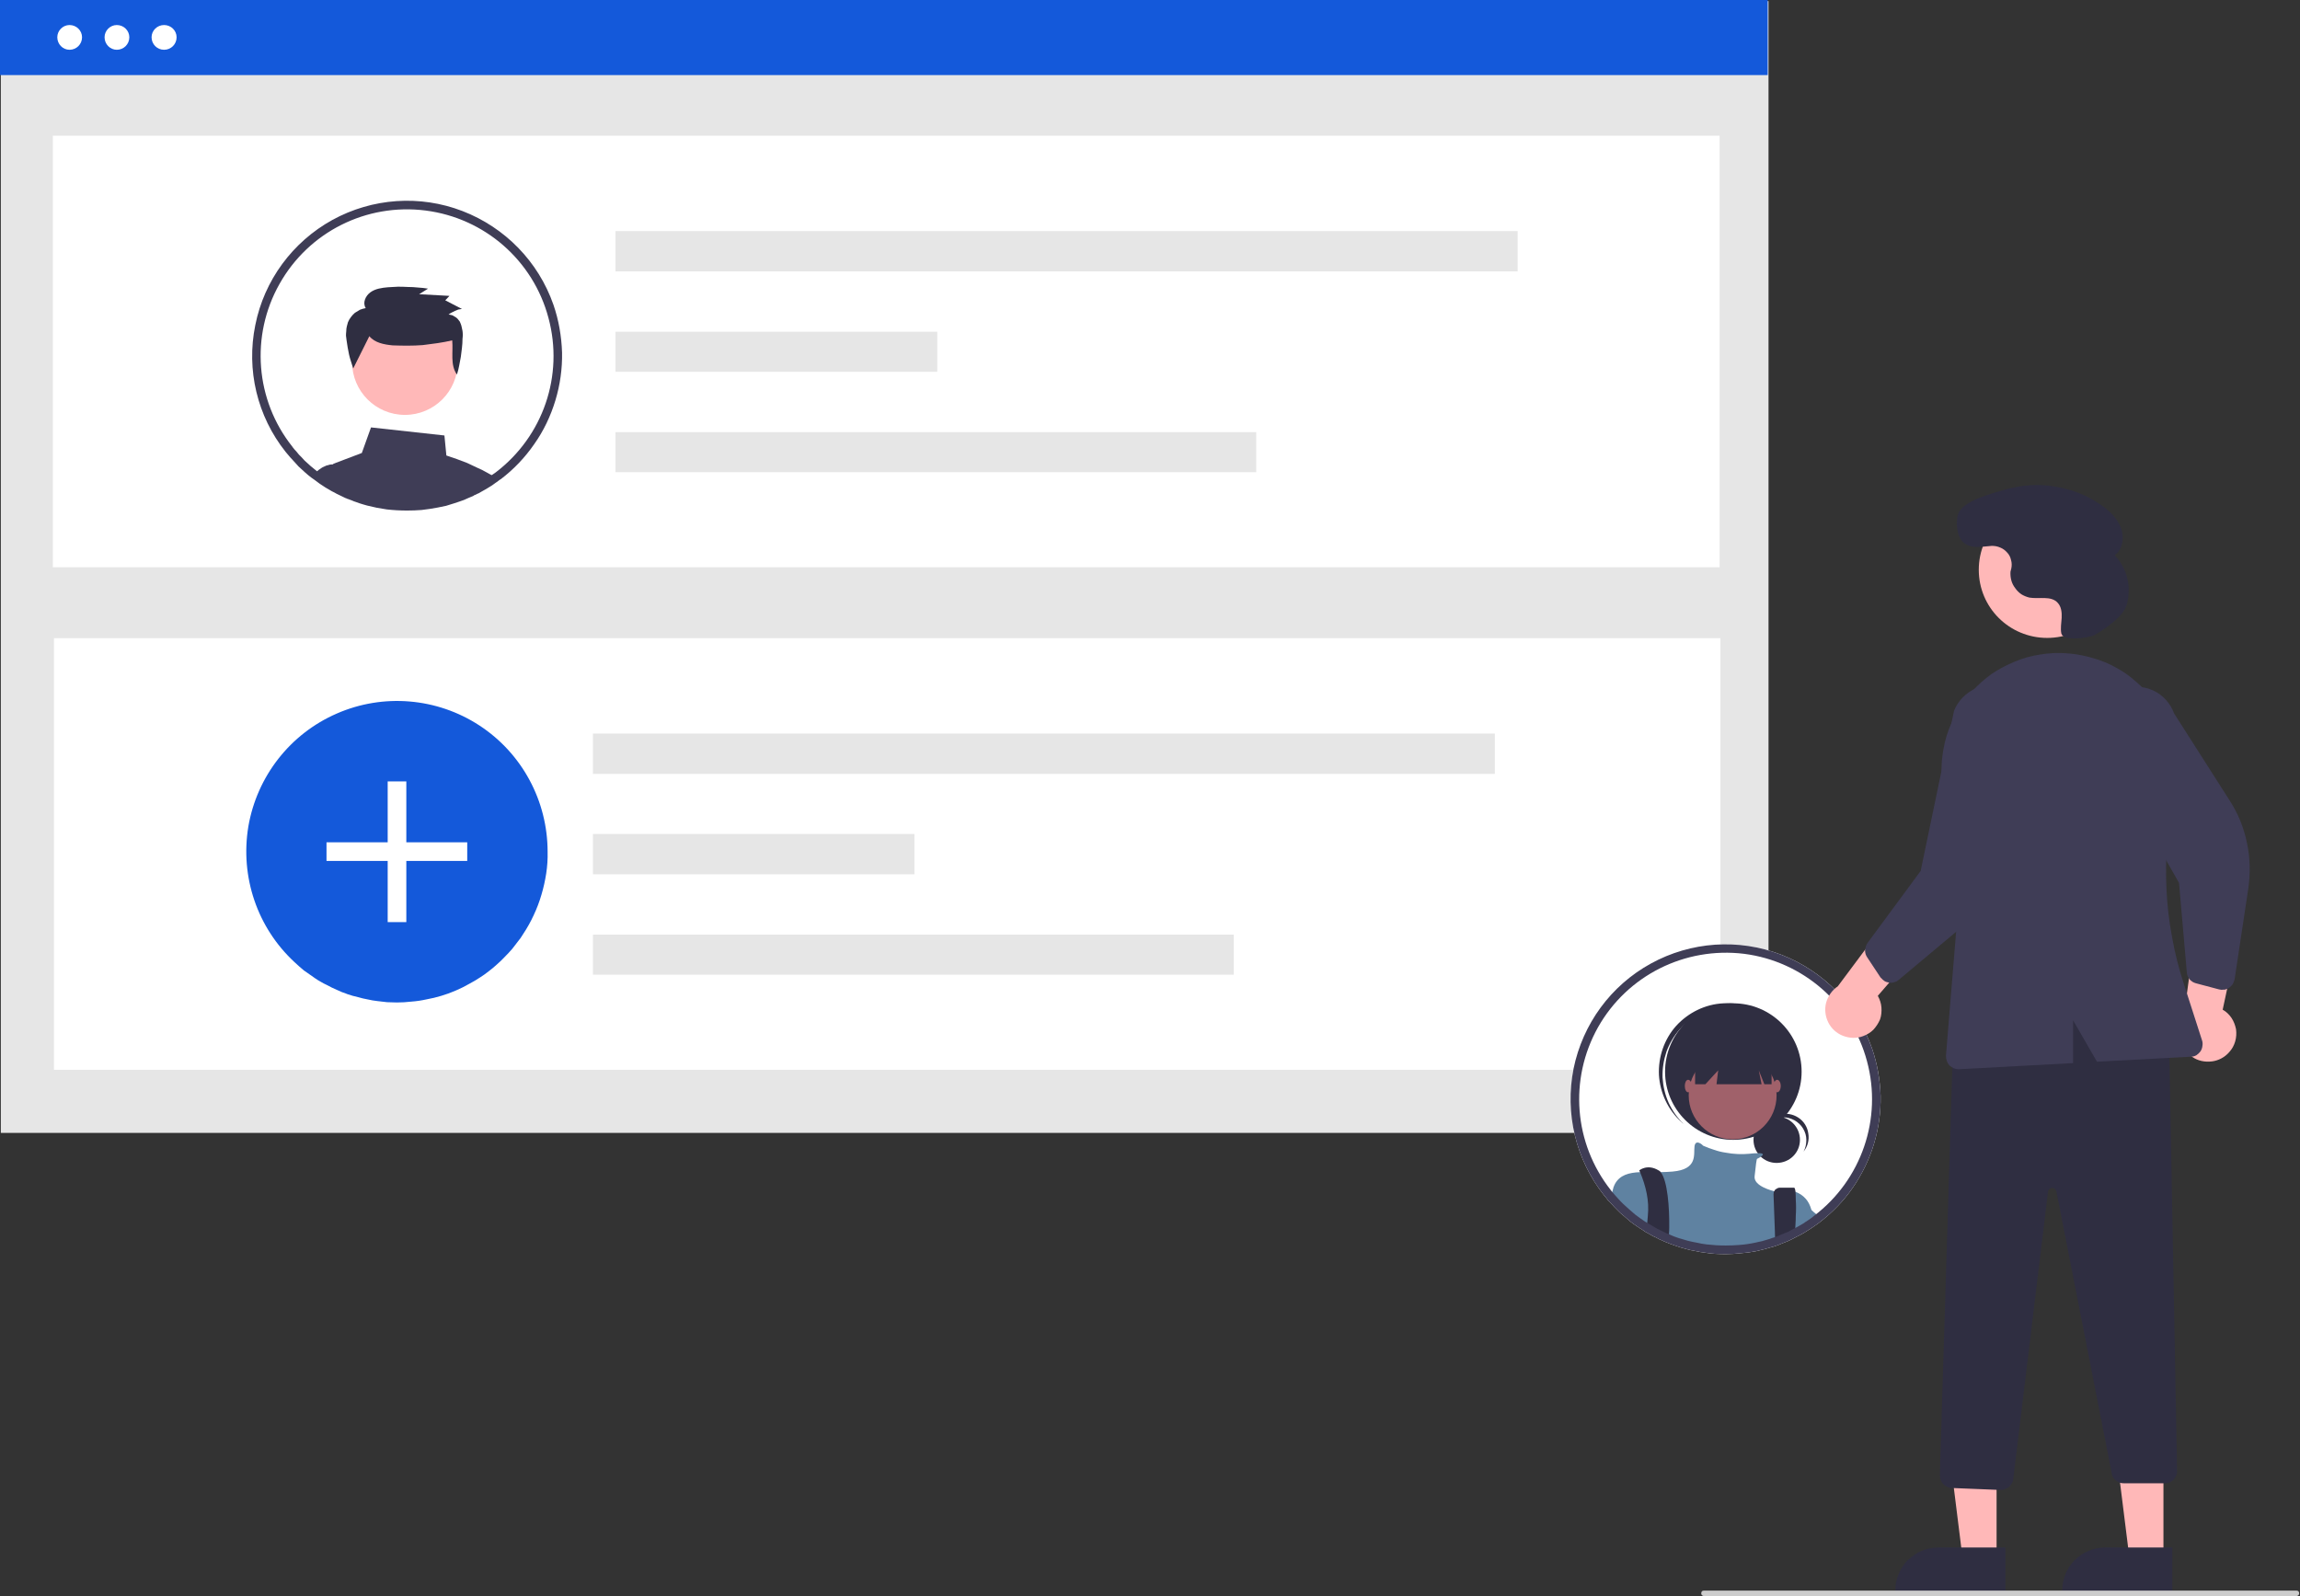<svg xmlns="http://www.w3.org/2000/svg" viewBox="0 0 827 574" width="827" height="574"><rect x="0" y="0" width="827" height="574" fill="#333333" stroke="none"/><title>undraw_selecting_team_re_ndkb</title><style>		.s0 { fill: #ffffff } 		.s1 { fill: #e6e6e6 } 		.s2 { fill: #1459da } 		.s3 { fill: #3f3d56 } 		.s4 { fill: #ffb8b8 } 		.s5 { fill: #2f2e41 } 		.s6 { fill: #a0616a } 		.s7 { fill: #5f82a1 } 		.s8 { fill: #cccccc } 	</style><path id="b8f08c5c-b476-40dd-b664-770adaae3509" fill-rule="evenodd" class="s0" d="m93.1 60.3c-2.4 0-4.3-1.9-4.3-4.3 0-2.4 1.9-4.4 4.3-4.4 2.4 0 4.4 2 4.4 4.4 0 2.4-2 4.3-4.4 4.3z"></path><path id="eee44b09-a27a-4be3-8c5b-6b6370df12ff" fill-rule="evenodd" class="s0" d="m109.6 60.3c-2.4 0-4.3-1.9-4.3-4.3 0-2.4 1.9-4.4 4.3-4.4 2.4 0 4.4 2 4.4 4.4 0 2.4-2 4.3-4.4 4.3z"></path><path id="a2d5f093-6500-400f-8de1-66712a079cc1" fill-rule="evenodd" class="s0" d="m126.2 60.3c-2.4 0-4.4-1.9-4.4-4.3 0-2.4 2-4.4 4.4-4.4 2.4 0 4.3 2 4.3 4.4 0 2.4-1.9 4.3-4.3 4.3z"></path><path id="e14e0169-ef8c-4de3-8e3e-1fb1636d9038" fill-rule="evenodd" class="s0" d="m82.5 66.2h552.9v3.1h-552.9z"></path><path id="ffd44901-e4e1-4980-b03e-373b3661f4a7" fill-rule="evenodd" class="s1" d="m0.3 0.4h635.6v407h-635.6z"></path><path id="e89f9aca-511f-49ec-bc12-8613d3bd0166" fill-rule="evenodd" class="s2" d="m0 0h635.6v27h-635.6z"></path><path id="ad9dc5de-4949-4eac-9eb5-22ff577a9f6a" fill-rule="evenodd" class="s0" d="m19 48.8h599.3v155.2h-599.3z"></path><path id="b859c105-7eee-4028-bc04-8285f6faca7e" fill-rule="evenodd" class="s0" d="m19.4 229.5h599.2v155.2h-599.2z"></path><g id="aa41527c-9c03-4708-86c5-0d027f971362"><path id="b2d77c21-275f-42a7-94e0-5b816ba20a4e" fill-rule="evenodd" class="s1" d="m221.3 83.1h324.4v14.5h-324.4z"></path><path id="b25a2924-64e6-4438-87d6-1fb43933af96" fill-rule="evenodd" class="s1" d="m221.3 119.3h115.7v14.4h-115.7z"></path><path id="b8fe27c9-e561-42fa-9287-e7ff86698f34" fill-rule="evenodd" class="s1" d="m221.3 155.4h230.4v14.4h-230.4z"></path></g><path id="a368706a-11d6-41a2-bd00-6a6054248d43-467" class="s2" d="m196.9 306.3q0.1 3.9-0.5 7.8-0.6 3.9-1.7 7.6-1.1 3.8-2.8 7.4-1.6 3.5-3.8 6.8-0.4 0.7-0.9 1.4-0.5 0.7-1 1.3-0.5 0.7-1 1.3-0.5 0.7-1 1.3-1.3 1.5-2.7 2.9-1.3 1.4-2.8 2.7-1.4 1.3-3 2.5-1.5 1.2-3.1 2.2-1.8 1.2-3.7 2.2-2.4 1.4-5 2.5-2.5 1.1-5.2 1.9-2.6 0.8-5.4 1.3-2.7 0.6-5.5 0.8-2.5 0.3-5.1 0.3-1.7 0-3.5-0.1-1.8-0.2-3.5-0.4-1.8-0.2-3.5-0.6-1.7-0.3-3.4-0.8-1-0.2-2-0.5-0.9-0.3-1.9-0.6-0.9-0.4-1.9-0.7-0.9-0.4-1.8-0.8-1.9-0.8-3.7-1.8-1.1-0.5-2.1-1.1-1.1-0.6-2.1-1.3-1-0.7-2-1.4-1-0.7-2-1.4-1.7-1.4-3.4-3c-13.4-12.4-19.6-30.7-16.6-48.8 3.1-18 15-33.3 31.8-40.6 16.7-7.3 36-5.7 51.3 4.3 15.3 10 24.5 27.1 24.5 45.4z"></path><g id="a0fe7a2e-49bf-4761-b17e-3d52136366c5"><path id="a077c903-9ff8-47f6-8a24-46120c36a494" fill-rule="evenodd" class="s0" d="m139.4 281h6.7v50.6h-6.7z"></path><path id="a4f09271-2c50-4e11-a9a3-c26018ed4477" fill-rule="evenodd" class="s0" d="m117.4 302.9h50.6v6.7h-50.6z"></path></g><g id="bd7f0843-9709-4a5c-8b0e-26656563f0b3"><path id="e4567469-258f-4b3a-88b2-7a234fbc5498" fill-rule="evenodd" class="s1" d="m213.2 263.8h324.3v14.5h-324.3z"></path><path id="b26a9710-740f-4201-9a9a-df254658921a" fill-rule="evenodd" class="s1" d="m213.2 299.9h115.6v14.5h-115.6z"></path><path id="a1758efc-04f7-4da1-846b-fd169401f4c2" fill-rule="evenodd" class="s1" d="m213.2 336.1h230.4v14.4h-230.4z"></path></g><path id="f2fdcd7e-077f-47c5-987d-3f56ec08fcb2" fill-rule="evenodd" class="s0" d="m42 17.9c-2.4 0-4.4-2-4.4-4.5 0-2.4 2-4.4 4.4-4.4 2.5 0 4.5 2 4.5 4.4 0 2.5-2 4.5-4.5 4.5z"></path><path id="bb8af87f-8865-4134-a554-08faac1a89d0" fill-rule="evenodd" class="s0" d="m59 17.9c-2.5 0-4.5-2-4.5-4.5 0-2.4 2-4.4 4.5-4.4 2.5 0 4.5 2 4.5 4.4 0 2.5-2 4.5-4.5 4.5z"></path><path id="bd4c0ca0-b96c-4f92-a965-84f83cdee98a" fill-rule="evenodd" class="s0" d="m25 17.9c-2.4 0-4.4-2-4.4-4.5 0-2.4 2-4.4 4.4-4.4 2.5 0 4.5 2 4.5 4.4 0 2.5-2 4.5-4.5 4.5z"></path><path class="s3" d="m175.2 170q-1.7-1-3.6-1.8-1.8-0.9-3.6-1.7-1.9-0.7-3.7-1.4-1.9-0.7-3.8-1.3l-0.7-7.2-26.4-2.9-3.3 9.2-9.5 3.6q-0.1 0-0.2 0.1-0.1 0-0.3 0.1-0.1 0-0.2 0.1-0.1 0.1-0.2 0.2-0.4 0.2-0.8 0.6-0.3 0.3-0.6 0.7-0.2 0.4-0.4 0.9-0.2 0.4-0.2 0.9-0.1 0.2-0.1 0.5 0 0.2 0 0.4 0 0.3 0.1 0.5 0 0.2 0 0.5l0.5 2q1.1 0.7 2.2 1.2l0.5 0.3q1.6 0.8 3.3 1.6 0.4 0.1 0.7 0.3 0.1 0 0.1 0 0.8 0.3 1.6 0.6 0.6 0.3 1.3 0.5 0.7 0.2 1.4 0.5 0.6 0.2 1.3 0.4 0.7 0.2 1.4 0.4 1.8 0.4 3.5 0.8 1.8 0.3 3.6 0.6 1.8 0.2 3.6 0.3 1.9 0.1 3.7 0.1 2.6 0 5.2-0.2 1.5-0.2 3-0.4 1.4-0.2 2.9-0.5 1.5-0.3 2.9-0.6 1.4-0.4 2.9-0.9 0 0 0 0 0.9-0.3 1.8-0.6 0.9-0.3 1.7-0.6 0.9-0.4 1.8-0.8 0.8-0.3 1.7-0.7 0-0.1 0-0.1 0.8-0.3 1.5-0.7l0.3-0.1q0.6-0.4 1.2-0.7 1.5-0.8 2.9-1.7 0.4-0.3 0.8-0.5 0.6-0.4 1.1-0.8-1.4-0.9-2.9-1.7z"></path><path class="s3" d="m125.8 174.4l-1.7-7.4h-4.3q0 0 0 0 0 0-0.1 0 0 0 0 0 0 0 0 0-0.6 0-1.2 0.1-0.5 0.2-1.1 0.3-0.5 0.2-1.1 0.5-0.5 0.2-1 0.6-0.3 0.2-0.6 0.4-0.3 0.2-0.6 0.5-0.3 0.3-0.6 0.6-0.2 0.2-0.5 0.5 1.9 1.5 4 2.8 0.6 0.4 1.2 0.7 1.1 0.7 2.2 1.2l0.5 0.3q1.6 0.8 3.3 1.6 0.4 0.1 0.7 0.3 0.1 0 0.1 0 0.8 0.3 1.6 0.6z"></path><path fill-rule="evenodd" class="s4" d="m145.6 149.2c-10.5 0-19-8.5-19-19 0-10.5 8.5-19 19-19 10.5 0 19 8.5 19 19 0 10.5-8.5 19-19 19z"></path><path class="s5" d="m132.8 120.9c2 2.4 5.3 3 8.4 3.3q2.7 0.1 5.4 0.1 2.7 0 5.4-0.2 2.6-0.3 5.3-0.7 2.7-0.4 5.3-1c0.4 4.3-0.8 8.8 1.7 12.3q0.5-1.6 0.8-3.2 0.3-1.6 0.6-3.2 0.2-1.6 0.4-3.2 0.2-1.7 0.2-3.3 0.1-0.7 0.1-1.4 0-0.7-0.1-1.4-0.1-0.7-0.3-1.4-0.1-0.6-0.4-1.3-0.2-0.7-0.7-1.2-0.4-0.6-1-1-0.6-0.4-1.2-0.7-0.7-0.2-1.4-0.3 0.5-0.4 1.1-0.7 0.6-0.3 1.2-0.6 0.6-0.3 1.2-0.5 0.7-0.1 1.3-0.2l-6-3.1 1.5-1.6-10.9-0.6 3.2-2q-1.8-0.3-3.6-0.4-1.8-0.2-3.6-0.2-1.8-0.1-3.6-0.1-1.8 0.1-3.6 0.2c-2.2 0.2-4.5 0.5-6.3 1.8-1.8 1.3-2.9 3.8-1.7 5.7q-1.1 0.2-2.1 0.6-0.9 0.5-1.8 1.1-0.8 0.7-1.4 1.5-0.7 0.9-1.1 1.9-0.2 0.7-0.4 1.5-0.2 0.8-0.2 1.7-0.1 0.8-0.1 1.6 0.1 0.8 0.2 1.6 0.2 1.3 0.4 2.6 0.2 1.3 0.5 2.6 0.3 1.3 0.7 2.5 0.4 1.3 0.8 2.5z"></path><path class="s3" d="m199 109.6c-5.4-15.5-17.4-27.8-32.7-33.7-15.3-5.9-32.4-4.7-46.8 3.2-14.3 7.9-24.5 21.7-27.7 37.8-3.3 16.1 0.7 32.8 10.9 45.6q0.8 1 1.6 1.9 0 0.1 0.1 0.1 0.5 0.6 1 1.1 0.5 0.6 1 1.1 0.5 0.6 1 1.1 0.6 0.5 1.1 1 0.6 0.5 1.2 1.1 1.1 1 2.3 1.9 0.5 0.4 1 0.7 1.9 1.5 4 2.8 0.6 0.4 1.2 0.7 1.1 0.7 2.2 1.2l0.5 0.3q1.6 0.8 3.3 1.6 0.4 0.1 0.7 0.3 0.1 0 0.1 0 0.8 0.3 1.6 0.6 0.6 0.3 1.3 0.5 0.7 0.2 1.4 0.5 0.6 0.2 1.3 0.4 0.7 0.2 1.4 0.4 1.8 0.4 3.5 0.8 1.8 0.3 3.6 0.6 1.8 0.2 3.6 0.3 1.9 0.1 3.7 0.1 2.6 0 5.2-0.2 1.5-0.2 3-0.4 1.4-0.2 2.9-0.5 1.5-0.3 2.9-0.6 1.4-0.4 2.9-0.9 0 0 0 0 0.9-0.3 1.8-0.6 0.9-0.3 1.7-0.6 0.9-0.4 1.8-0.8 0.8-0.3 1.7-0.7 0-0.1 0-0.1 0.8-0.3 1.5-0.7l0.3-0.1q0.6-0.4 1.2-0.7 1.5-0.8 2.9-1.7 0.4-0.3 0.8-0.5 0.6-0.4 1.1-0.8 0.8-0.5 1.5-1.1 0.2-0.1 0.5-0.3c4.6-3.5 8.7-7.8 12-12.6 3.4-4.8 5.9-10.1 7.6-15.7 1.7-5.6 2.5-11.4 2.4-17.2-0.2-5.9-1.2-11.7-3.1-17.2zm-20.8 60.3q-0.5 0.4-1 0.7-0.5 0.4-1 0.7-0.4 0.3-0.9 0.6l-0.1 0.1q-0.3 0.2-0.6 0.4-1.3 0.8-2.5 1.5-0.2 0.1-0.3 0.2-0.6 0.3-1.2 0.6 0 0-0.1 0l-0.1 0.1q-0.7 0.3-1.4 0.7-0.7 0.3-1.5 0.7-0.7 0.3-1.4 0.6-0.7 0.3-1.5 0.5-0.7 0.3-1.5 0.6-0.4 0.1-0.7 0.2-1.4 0.4-2.7 0.8-1.4 0.3-2.8 0.6-1.4 0.3-2.8 0.5-1.4 0.2-2.8 0.4-2.4 0.2-4.9 0.2-1.8 0-3.5-0.1-1.7-0.1-3.4-0.4-1.7-0.2-3.4-0.5-1.7-0.4-3.3-0.8-0.9-0.2-1.7-0.5-0.9-0.2-1.7-0.5-0.8-0.3-1.7-0.6-0.8-0.3-1.6-0.7-0.2 0-0.3-0.1-0.2-0.1-0.4-0.1-0.1-0.1-0.3-0.2-1.4-0.6-2.8-1.3l-0.4-0.3q-1.7-0.8-3.3-1.8-0.5-0.3-0.9-0.6-0.1-0.1-0.3-0.2-1-0.7-2.1-1.4-0.7-0.6-1.4-1.1-1.1-0.9-2.2-1.8-0.6-0.5-1.1-1-0.5-0.5-1.1-1-0.5-0.5-1-1.1-0.5-0.5-1-1-0.5-0.6-0.9-1.1-0.7-0.7-1.3-1.5 0 0 0 0 0-0.1-0.1-0.1 0 0 0-0.1-0.1 0-0.1-0.1c-13.3-16.7-15.1-39.9-4.6-58.5 10.5-18.7 31.2-29.1 52.5-26.4 21.2 2.7 38.7 17.9 44.2 38.6 5.6 20.7-1.9 42.6-19 55.6z"></path><path class="s0" d="m673.1 377c-5.4-15.5-17.4-27.8-32.7-33.7-15.3-5.9-32.4-4.7-46.8 3.2-14.4 7.9-24.5 21.7-27.8 37.8-3.2 16.1 0.8 32.7 11 45.6q0.8 0.9 1.5 1.9 0.1 0 0.2 0.1 0.4 0.5 1 1.1 0.5 0.5 1 1.1 0.5 0.5 1 1 0.6 0.6 1.1 1.1 0.6 0.5 1.2 1 1.1 1 2.3 2 0.6 0.4 1.2 0.9 0.6 0.4 1.3 0.9 0.6 0.4 1.2 0.8 0.6 0.4 1.3 0.8v0.1q1.7 1 3.4 1.9l0.5 0.2q1.6 0.9 3.3 1.6 0.4 0.2 0.7 0.3 0 0 0.1 0 0.8 0.4 1.7 0.7 0.9 0.3 1.7 0.6 0.9 0.3 1.8 0.6 0.9 0.3 1.8 0.5 1.7 0.5 3.5 0.8 1.8 0.4 3.6 0.6 1.8 0.3 3.6 0.4 1.8 0.1 3.7 0.1 2.6 0 5.2-0.3 1.5-0.1 3-0.3 1.4-0.2 2.9-0.5 1.4-0.3 2.9-0.7 1.4-0.4 2.8-0.8 0.1 0 0.1 0 0.9-0.3 1.8-0.6 0.8-0.3 1.7-0.7 0.9-0.3 1.8-0.7 0.8-0.4 1.7-0.8 0 0 0 0 0.8-0.4 1.5-0.8l0.2-0.1q0.6-0.3 1.2-0.6 1.5-0.8 3-1.8 0.4-0.2 0.8-0.5 1.3-0.9 2.6-1.8 0.2-0.2 0.4-0.3c4.7-3.6 8.8-7.8 12.1-12.6 3.3-4.8 5.9-10.1 7.6-15.7 1.7-5.6 2.5-11.4 2.4-17.3-0.2-5.8-1.2-11.6-3.1-17.1z"></path><path id="ee9bd31a-9b73-4888-9087-fea26d3b2b97" fill-rule="evenodd" class="s5" d="m638.8 418.2c-4.6 0-8.3-3.7-8.3-8.3 0-4.6 3.7-8.4 8.3-8.4 4.7 0 8.4 3.8 8.4 8.4 0 4.6-3.7 8.3-8.4 8.3z"></path><path id="e473f415-6540-4896-b89f-76a5ac7ad60a-468" class="s5" d="m641.2 401.8c1.4 0 2.8 0.4 4.1 1.1 1.2 0.7 2.3 1.7 3 2.9 0.8 1.3 1.2 2.7 1.2 4.1 0 1.5-0.3 2.9-1 4.2 1.5-1.8 2.1-4.2 1.7-6.5-0.3-2.3-1.6-4.4-3.6-5.7-2-1.3-4.4-1.7-6.6-1.1-2.3 0.6-4.2 2.1-5.4 4.1q0.6-0.7 1.4-1.3 0.7-0.6 1.6-1 0.8-0.4 1.7-0.6 0.9-0.2 1.9-0.2z"></path><path id="f79ae9d5-f4b5-4dd5-badc-cc4d2f5593dd" fill-rule="evenodd" class="s5" d="m623.2 409.9c-13.5 0-24.5-11-24.5-24.5 0-13.6 11-24.6 24.5-24.6 13.6 0 24.6 11 24.6 24.6 0 13.5-11 24.5-24.6 24.5z"></path><path id="f9880a76-ad0b-4c2a-99b0-b23c20a810bd-469" class="s5" d="m604 370.1c2.1-2.3 4.6-4.2 7.4-5.6 2.9-1.4 5.9-2.3 9.1-2.5 3.1-0.3 6.3 0.1 9.3 1.1 3 0.9 5.8 2.5 8.2 4.5q-0.3-0.3-0.6-0.6c-4.9-4.3-11.2-6.6-17.7-6.2-6.5 0.3-12.6 3.3-17 8.1-4.3 4.8-6.5 11.2-6.2 17.7 0.4 6.5 3.3 12.6 8.1 16.9q0.1 0.1 0.2 0.2 0.3 0.2 0.6 0.5c-2.3-2.2-4.1-4.8-5.4-7.6-1.3-2.9-2-6-2.2-9.1-0.1-3.2 0.4-6.3 1.4-9.3 1.1-3 2.7-5.7 4.8-8.1z"></path><path id="b01904a1-9532-4133-8cbd-470829617487" fill-rule="evenodd" class="s6" d="m623 409.7c-8.7 0-15.8-7.1-15.8-15.8 0-8.8 7.1-15.8 15.8-15.8 8.8 0 15.8 7 15.8 15.8 0 8.7-7 15.8-15.8 15.8z"></path><path class="s7" d="m651.3 435v5.3q-1.5 1-3 1.8-0.6 0.3-1.2 0.6l-0.2 0.1q-0.7 0.4-1.5 0.8 0 0 0 0-0.9 0.4-1.7 0.8-0.9 0.4-1.8 0.7-0.9 0.4-1.7 0.7-0.9 0.3-1.8 0.6 0 0-0.1 0-1.4 0.4-2.8 0.8-1.5 0.4-2.9 0.7-1.5 0.3-2.9 0.5-1.5 0.2-3 0.3-2.6 0.3-5.2 0.3-1.9 0-3.7-0.1-1.8-0.1-3.6-0.4-1.8-0.2-3.6-0.6-1.8-0.3-3.5-0.8-0.9-0.2-1.8-0.5-0.9-0.3-1.8-0.6-0.8-0.3-1.7-0.6-0.9-0.3-1.7-0.7-0.1 0-0.1 0-0.3-0.1-0.7-0.3-1.7-0.7-3.3-1.6l-0.5-0.2q-1.7-0.9-3.4-1.9v-0.1q-0.7-0.4-1.3-0.8-0.6-0.4-1.2-0.8-0.7-0.5-1.3-0.9-0.6-0.5-1.2-0.9-1.2-1-2.3-2-0.6-0.5-1.2-1-0.5-0.5-1.1-1.1-0.5-0.5-1-1-0.5-0.6-1-1.1-0.6-0.6-1-1.1 0-0.4 0.1-0.8 0.1-0.4 0.2-0.8 0.1-0.4 0.2-0.7 0.1-0.4 0.2-0.8 0.1-0.1 0.1-0.1 0-0.1 0-0.2 0.1 0 0.1-0.1 0 0 0-0.1 0.1-0.1 0.1-0.1 0-0.1 0-0.1 0.1-0.1 0.1-0.1 0-0.1 0-0.1c1.8-3.4 5.1-4.2 9.1-4.4 2.2-0.1 4.8 0 7.4 0 1.4 0 2.9-0.1 4.3-0.2 9.2-0.8 7.5-6.2 7.9-9.1 0.4-2.8 3-0.4 3.1-0.2q2 0.9 4 1.5 2 0.7 4.1 1 2.1 0.4 4.3 0.5 2.1 0.1 4.2-0.1 1.5-0.2 3-0.2c2.6-0.1 2 0.7 1.1 1.3q-0.2 0.1-0.3 0.2-0.2 0.1-0.4 0.2-0.1 0.1-0.3 0.2-0.2 0-0.3 0.1c-0.2 0.1-0.5 2.5-0.9 6.3-0.4 3.6 6.5 5.2 7.1 5.4q0 0 0 0 0 0 0 0 0 0 0 0 0 0 0 0 0.9-0.3 1.9-0.4 1-0.1 1.9-0.1 1 0.1 1.9 0.2 1 0.2 1.9 0.5 1.1 0.4 2 1 0.9 0.6 1.7 1.5 0.7 0.8 1.2 1.8 0.5 1 0.8 2.1z"></path><path class="s5" d="m600.2 441.5q0 1.1-0.1 2.1 0 0.6 0 1.1-0.1 0-0.1 0-0.3-0.1-0.7-0.3-1.7-0.7-3.3-1.6l-0.5-0.2q-1.7-0.9-3.4-1.9 0.1-0.6 0.2-1.1 0.1-1.1 0.2-2.3 0.2-2 0.1-4.1-0.1-2-0.5-4-0.4-2-1-3.9-0.6-1.9-1.4-3.8-0.3-0.6-0.3-0.6c0 0 2.9-2.5 7 0q0.1 0.1 0.2 0.1 0.1 0.1 0.2 0.2 0.1 0 0.2 0.1 0 0.1 0.1 0.2c2.5 3 3.2 12.9 3.1 20z"></path><path class="s5" d="m645.6 440.1q-0.1 1.7-0.2 3.5 0 0 0 0-0.9 0.4-1.7 0.8-0.9 0.4-1.8 0.7-0.9 0.4-1.7 0.7-0.9 0.3-1.8 0.6 0 0-0.1 0l-0.1-2.8v-0.4l-0.5-13.7q0-0.4 0.1-0.9 0.2-0.4 0.5-0.8 0.4-0.3 0.8-0.5 0.4-0.2 0.9-0.2h5.1c0.2 0 0.4 0.5 0.5 1.5q0.1 1.4 0.1 2.9 0.1 1.4 0.1 2.8 0 1.5-0.1 2.9 0 1.5-0.1 2.9z"></path><path id="a05c59bd-0311-408b-a800-ed606f18fbbf-470" class="s5" d="m609.5 374.1v15.8h3.7l4.6-5-0.6 5h16.2l-1-5 2 5h2.6v-15.8z"></path><path id="af122121-1c1b-4817-a566-2298b147ce18" fill-rule="evenodd" class="s6" d="m607 392.8c-0.7 0-1.2-1-1.2-2.3 0-1.2 0.5-2.2 1.2-2.2 0.7 0 1.3 1 1.3 2.2 0 1.3-0.6 2.3-1.3 2.3z"></path><path id="bec83a12-853e-4dd5-94d0-e2c2a5b21156" fill-rule="evenodd" class="s6" d="m639 392.8c-0.7 0-1.2-1-1.2-2.3 0-1.2 0.5-2.2 1.2-2.2 0.7 0 1.3 1 1.3 2.2 0 1.3-0.6 2.3-1.3 2.3z"></path><path class="s7" d="m654.7 438q-1.3 0.9-2.6 1.8-0.4 0.3-0.8 0.5-1.5 1-3 1.8-0.6 0.3-1.2 0.6v-11c0 0 1.6 1.3 4.2 3.4q0.5 0.4 1 0.9 1.1 0.9 2.4 2z"></path><path class="s3" d="m673.1 377c-5.4-15.5-17.4-27.8-32.7-33.7-15.3-5.9-32.4-4.7-46.8 3.2-14.4 7.9-24.5 21.7-27.8 37.8-3.2 16.1 0.8 32.7 11 45.6q0.8 0.9 1.5 1.9 0.1 0 0.2 0.1 0.4 0.5 1 1.1 0.5 0.5 1 1.1 0.5 0.5 1 1 0.6 0.6 1.1 1.1 0.6 0.5 1.2 1 1.1 1 2.3 2 0.6 0.4 1.2 0.9 0.6 0.4 1.3 0.9 0.6 0.4 1.2 0.8 0.6 0.4 1.3 0.8v0.1q1.7 1 3.4 1.9l0.5 0.2q1.6 0.9 3.3 1.6 0.4 0.2 0.7 0.3 0 0 0.1 0 0.8 0.4 1.7 0.7 0.9 0.3 1.7 0.6 0.9 0.3 1.8 0.6 0.9 0.3 1.8 0.5 1.7 0.5 3.5 0.8 1.8 0.4 3.6 0.6 1.8 0.3 3.6 0.4 1.8 0.1 3.7 0.1 2.6 0 5.2-0.3 1.5-0.1 3-0.3 1.4-0.2 2.9-0.5 1.4-0.3 2.9-0.7 1.4-0.4 2.8-0.8 0.1 0 0.1 0 0.9-0.3 1.8-0.6 0.8-0.3 1.7-0.7 0.9-0.3 1.8-0.7 0.8-0.4 1.7-0.8 0 0 0 0 0.8-0.4 1.5-0.8l0.2-0.1q0.6-0.3 1.2-0.6 1.5-0.8 3-1.8 0.4-0.2 0.8-0.5 1.3-0.9 2.6-1.8 0.2-0.2 0.4-0.3c4.7-3.6 8.8-7.8 12.1-12.6 3.3-4.8 5.9-10.1 7.6-15.7 1.7-5.6 2.5-11.4 2.4-17.3-0.2-5.8-1.2-11.6-3.1-17.1zm-20.8 60.2q-0.5 0.4-1 0.8-0.5 0.3-1 0.7-0.4 0.3-0.9 0.6-0.4 0.2-0.7 0.5-1.3 0.7-2.6 1.5-0.1 0-0.2 0.1-0.6 0.3-1.2 0.6 0 0.1-0.1 0.1h-0.1q-0.7 0.4-1.4 0.8-0.8 0.3-1.5 0.6-0.7 0.3-1.4 0.6-0.7 0.3-1.5 0.6-0.7 0.3-1.5 0.5-0.4 0.1-0.8 0.3-1.3 0.4-2.7 0.8-1.3 0.3-2.7 0.6-1.4 0.3-2.8 0.5-1.4 0.2-2.8 0.3-2.4 0.2-4.9 0.2-1.8 0-3.5-0.1-1.7-0.1-3.4-0.3-1.7-0.2-3.4-0.6-1.7-0.3-3.3-0.7-0.9-0.3-1.7-0.5-0.9-0.3-1.7-0.5-0.8-0.3-1.7-0.6-0.8-0.4-1.6-0.7-0.3-0.1-0.7-0.3-0.2-0.1-0.3-0.1-1.4-0.7-2.8-1.4l-0.5-0.2q-1.6-0.9-3.2-1.9-0.6-0.3-1.2-0.7-1.8-1.2-3.5-2.5-1.1-0.9-2.2-1.9-0.6-0.5-1.1-1-0.6-0.5-1.1-1-0.5-0.5-1-1-0.5-0.5-1-1.1-0.5-0.5-0.9-1-0.7-0.8-1.3-1.5 0 0 0-0.1-0.1 0-0.1-0.1 0 0-0.1 0 0-0.1 0-0.1c-13.3-16.8-15.1-39.9-4.6-58.6 10.5-18.6 31.2-29 52.5-26.4 21.2 2.7 38.7 18 44.2 38.6 5.6 20.7-2 42.7-19 55.6z"></path><path class="s4" d="m669.9 372.6c1.4-0.5 2.7-1.3 3.7-2.3 1-1.1 1.8-2.3 2.4-3.7 0.5-1.4 0.6-2.9 0.5-4.3-0.1-1.5-0.6-2.9-1.3-4.2l23.4-27-18.4-2.4-19.4 26c-2.1 1.4-3.5 3.5-4.2 5.9-0.6 2.4-0.3 4.9 0.8 7.1 1.1 2.2 3 3.9 5.3 4.8 2.4 0.9 4.9 1 7.2 0.1z"></path><path class="s4" d="m801.6 378.3c1-1.1 1.7-2.4 2.1-3.8 0.4-1.4 0.5-2.9 0.3-4.4-0.3-1.4-0.8-2.8-1.6-4-0.8-1.2-1.9-2.3-3.2-3l7.5-35-17.3 6.8-4.4 32.2c-1.2 2.2-1.5 4.7-0.8 7.1 0.6 2.4 2 4.5 4.1 5.9 2 1.4 4.5 1.9 7 1.6 2.4-0.3 4.7-1.5 6.3-3.4z"></path><path fill-rule="evenodd" class="s4" d="m717.9 560.5h-12.2l-5.9-47.3h18.1v47.3z"></path><path class="s5" d="m721.1 572.4h-39.6v-0.5c0-2 0.4-4 1.2-5.9 0.8-1.9 1.9-3.6 3.3-5 1.5-1.4 3.2-2.6 5-3.3 1.9-0.8 3.9-1.2 5.9-1.2h24.2z"></path><path fill-rule="evenodd" class="s4" d="m777.9 560.5h-12.2l-5.9-47.3h18.1v47.3z"></path><path class="s5" d="m781.1 572.4h-39.6v-0.5c0-2 0.4-4 1.2-5.9 0.8-1.9 1.9-3.6 3.3-5 1.5-1.4 3.2-2.6 5-3.3 1.9-0.8 3.9-1.2 5.9-1.2h24.2z"></path><path class="s5" d="m719.2 535.8l-17.3-0.7q-0.9 0-1.7-0.4-0.8-0.4-1.5-1-0.6-0.7-0.9-1.5-0.3-0.8-0.3-1.7l4.9-160.4 0.3-0.1c30.5-11 55.6-10.2 77 2.5l0.2 0.2 2.9 156.2q0.1 0.9-0.3 1.7-0.3 0.8-0.9 1.5-0.7 0.6-1.5 1-0.9 0.3-1.8 0.3h-14.6q-0.8 0-1.5-0.2-0.7-0.3-1.4-0.8-0.6-0.5-1-1.1-0.4-0.7-0.5-1.5l-19.9-101.4c-0.1-0.3-0.3-0.7-0.6-0.9-0.3-0.2-0.6-0.3-1-0.3-0.3 0-0.7 0.1-0.9 0.4-0.3 0.2-0.5 0.6-0.5 0.9l-12.5 103.3q-0.1 0.9-0.5 1.6-0.4 0.7-1 1.3-0.7 0.5-1.4 0.8-0.8 0.3-1.6 0.3-0.1 0-0.2 0z"></path><path fill-rule="evenodd" class="s4" d="m736.1 229.4c-13.6 0-24.6-10.9-24.6-24.5 0-13.6 11-24.6 24.6-24.6 13.6 0 24.6 11 24.6 24.6 0 13.6-11 24.5-24.6 24.5z"></path><path class="s3" d="m678.2 353.1q-0.3-0.1-0.6-0.3-0.3-0.2-0.5-0.4-0.3-0.2-0.5-0.5-0.3-0.2-0.5-0.5l-4.7-7.1q-0.4-0.6-0.6-1.2-0.2-0.7-0.2-1.4 0.1-0.7 0.3-1.4 0.2-0.6 0.6-1.2l19.1-25.9 12-57.6c1.4-3.5 4.2-6.4 7.7-8 3.5-1.5 7.5-1.6 11.1-0.2 3.6 1.4 6.5 4.1 8 7.7 1.6 3.5 1.6 7.5 0.2 11.1l-5.6 36.6q-0.7 4.1-2 8.1-1.4 3.9-3.4 7.5-2.1 3.7-4.8 6.9-2.6 3.2-5.8 5.9l-25.2 21.1q-0.4 0.3-0.8 0.6-0.4 0.2-0.9 0.3-0.4 0.2-0.9 0.2-0.5 0-1 0-0.1-0.1-0.2-0.1-0.1 0-0.3-0.1-0.1 0-0.2 0-0.1-0.1-0.3-0.1z"></path><path class="s3" d="m800.5 355.7q-0.3 0.1-0.6 0.2-0.3 0-0.7 0-0.3 0.1-0.7 0-0.3 0-0.6-0.1l-8.3-2.2q-0.7-0.2-1.2-0.5-0.6-0.4-1.1-0.9-0.4-0.6-0.7-1.2-0.3-0.7-0.3-1.4l-2.8-32.1-29-51.1c-1.3-3.6-1.2-7.6 0.4-11.1 1.7-3.5 4.6-6.2 8.2-7.5 3.6-1.3 7.6-1.1 11.1 0.5 3.5 1.6 6.2 4.6 7.5 8.2l19.9 31.2q2.3 3.5 3.9 7.4 1.6 3.9 2.4 7.9 0.9 4.1 1 8.3 0.1 4.2-0.5 8.3l-4.9 32.5q-0.1 0.5-0.3 0.9-0.1 0.5-0.4 0.9-0.2 0.4-0.6 0.7-0.3 0.4-0.7 0.6-0.1 0.1-0.2 0.2-0.2 0-0.3 0.1-0.1 0-0.2 0.1-0.1 0-0.3 0.1z"></path><path class="s3" d="m709.2 248.5q3.2-3.5 7-6.2 3.9-2.6 8.3-4.4 4.3-1.8 8.9-2.5 4.7-0.8 9.4-0.5 0.6 0.1 1.2 0.1 4.4 0.4 8.7 1.7 4.3 1.2 8.2 3.4 3.9 2.1 7.2 5.1 3.4 2.9 6.1 6.5 2.7 3.6 4.5 7.7 1.9 4.1 2.9 8.5 1 4.4 1 9 0 4.5-0.9 8.9-1.8 8.4-2.5 17-0.6 8.6-0.2 17.2 0.4 8.6 2 17 1.5 8.5 4.2 16.7l6.6 20.5q0.3 0.9 0.1 2-0.1 1-0.7 1.9-0.6 0.8-1.5 1.4-0.9 0.5-2 0.5l-33.7 1.8-8.6-14.9v15.4l-40.9 2.2q-0.1 0-0.3 0-0.9 0-1.8-0.4-0.8-0.4-1.5-1-0.6-0.7-0.9-1.6-0.3-0.9-0.3-1.9l4.7-57.3-5.8-39q-0.7-4.7-0.4-9.4 0.4-4.7 1.7-9.2 1.4-4.5 3.8-8.6 2.3-4.1 5.5-7.6z"></path><path class="s5" d="m753.2 228.3c-2.3 1.3-11.3 2.2-11.9-0.3l-0.1-0.1c-0.4-1.9 0-3.8 0.1-5.7 0.1-1.9-0.1-4-1.4-5.4-2.4-2.7-6.7-1.3-10.2-1.9q-1.6-0.4-2.9-1.2-1.3-0.9-2.2-2.2-1-1.3-1.4-2.8-0.4-1.5-0.3-3.1 0.1-0.6 0.3-1.2c0.2-1 0.2-2-0.1-3-0.2-1-0.7-2-1.4-2.7-0.7-0.8-1.5-1.4-2.5-1.8-0.9-0.4-1.9-0.6-3-0.6-3.5 0.2-7.4 1.3-10.3-1.3-2.3-2-2.8-7.3-1.8-10.2 1.7-4.8 12.4-7.4 17.1-8.8q4.3-1.2 8.9-1.5 4.5-0.3 8.9 0.5 4.5 0.7 8.7 2.4 4.2 1.7 7.9 4.3c3 2.1 5.7 4.7 7 8.1 1.3 3.4 0.7 7.7-2.2 9.9q1.7 1.8 2.8 3.9 1.2 2.1 1.7 4.4 0.6 2.4 0.5 4.8-0.1 2.4-0.7 4.7c-1.4 4.5-8.2 8.9-11.5 10.8z"></path><path class="s8" d="m825.7 574h-213q-0.4-0.1-0.7-0.3-0.3-0.3-0.3-0.7 0-0.5 0.3-0.8 0.3-0.2 0.7-0.2h213q0.4 0 0.7 0.2 0.3 0.3 0.3 0.8 0 0.4-0.3 0.7-0.3 0.2-0.7 0.3z"></path></svg>